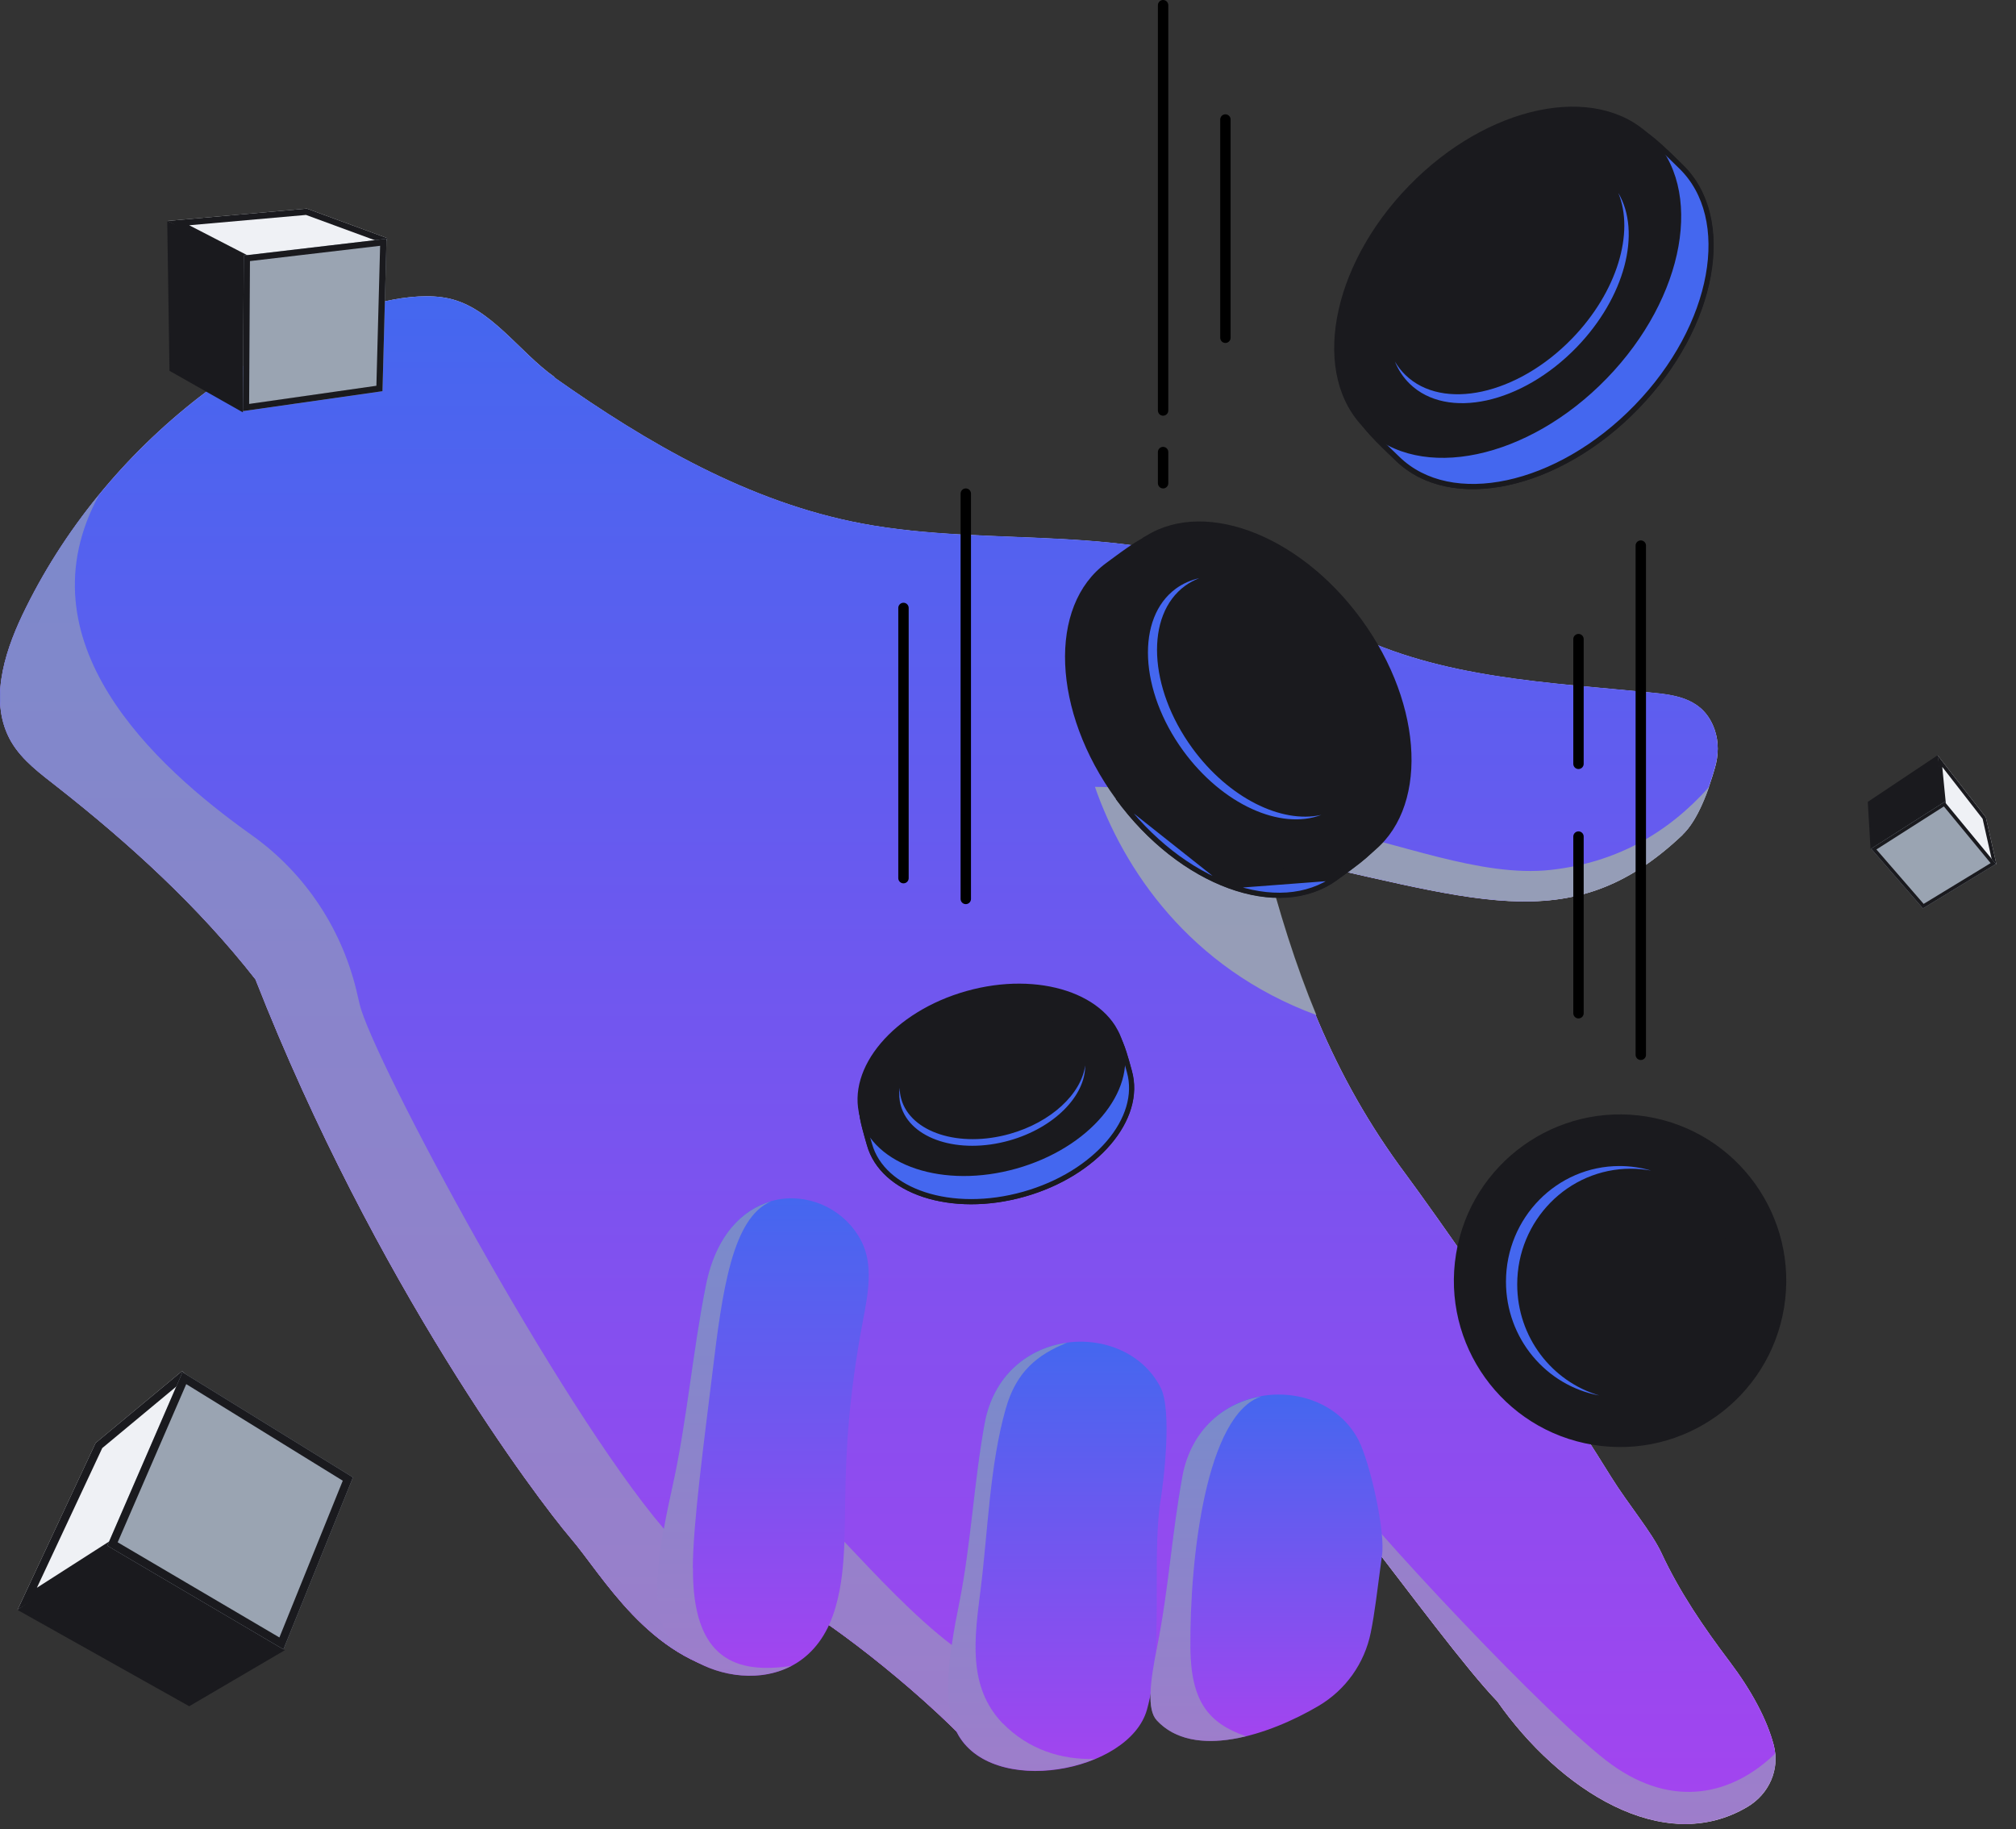 <svg width="194" height="176" viewBox="0 0 194 176" fill="none" xmlns="http://www.w3.org/2000/svg">
<rect x="0" y="0" width="194" height="176" fill="#333333" stroke="none"/>
<g clip-path="url(#clip0_398_962)">
<path d="M53.356 36.278C49.988 33.896 47.268 29.634 43.219 28.727C39.608 27.917 34.329 29.505 31.123 30.996C26.881 32.972 22.865 35.354 19.156 38.222C11.983 43.797 6.056 50.991 2.137 59.206C0.324 63.03 -1.053 67.681 1.069 71.359C2.137 73.19 3.919 74.47 5.587 75.783C12.307 81.065 19.059 87.174 24.581 94.239C36.143 123.681 51.769 144.324 54.895 147.986C58.02 151.632 62.392 159.669 70.845 161.111C72.415 161.387 70.65 152.88 72.237 153.058C73.452 153.204 74.553 153.771 75.751 154.014C77.435 154.371 86.309 160.787 92.689 167.253C93.79 168.371 95.507 168.306 96.899 167.56C105.725 162.878 106.923 162.797 116.979 158.454C117.578 158.195 116.493 141.942 116.914 141.456C118.015 140.225 117.529 138.134 118.549 136.838C118.97 136.303 119.586 135.979 120.185 135.655C122.468 134.472 138.111 157.53 144.086 163.72C150.045 172.227 160.052 178.692 168.165 173.864C170.254 172.616 171.306 170.234 170.675 167.884C170.027 165.454 168.57 162.715 166.432 159.88C163.955 156.607 161.623 153.188 159.89 149.461C158.951 147.435 156.717 144.81 155.049 142.137C148.102 130.908 137.512 116 135.293 113.019C128.152 103.459 124.573 93.72 121.594 82.167C141.641 86.299 150.919 90.739 161.882 80.352C163.437 78.877 164.424 75.961 165.024 73.903C165.38 72.688 165.412 71.391 164.991 70.192C163.955 67.26 161.364 66.887 158.967 66.66C149.009 65.671 138.661 65.299 129.723 60.81C126.549 59.222 123.65 57.148 120.428 55.641C108.931 50.229 95.377 52.741 82.892 50.375C72.091 48.334 62.311 42.662 53.324 36.31L53.356 36.278Z" fill="url(#paint0_linear_398_962)"/>
<path d="M53.356 36.278C49.988 33.896 47.268 29.634 43.219 28.727C39.608 27.917 34.329 29.505 31.123 30.996C26.881 32.972 22.865 35.354 19.156 38.222C11.983 43.797 6.056 50.991 2.137 59.206C0.324 63.03 -1.053 67.681 1.069 71.359C2.137 73.19 3.919 74.47 5.587 75.783C12.307 81.065 19.059 87.174 24.581 94.239C36.143 123.681 51.769 144.324 54.895 147.986C58.02 151.632 62.392 159.669 70.845 161.111C72.415 161.387 70.65 152.88 72.237 153.058C73.452 153.204 74.553 153.771 75.751 154.014C77.435 154.371 86.309 160.787 92.689 167.253C93.79 168.371 95.507 168.306 96.899 167.56C105.725 162.878 106.113 164.206 116.169 159.864C116.768 159.604 116.493 141.926 116.914 141.44C118.015 140.209 117.529 138.118 118.549 136.822C118.97 136.287 119.586 135.963 120.185 135.639C122.468 134.456 138.111 157.514 144.086 163.704C150.045 172.211 160.052 178.676 168.165 173.847C170.254 172.6 171.306 170.218 170.675 167.868C170.027 165.438 168.57 162.699 166.432 159.864C163.955 156.59 161.623 153.172 159.89 149.445C158.951 147.419 156.717 144.794 155.049 142.121C148.102 130.891 137.512 115.984 135.293 113.003C128.152 103.442 124.573 93.704 121.594 82.151C141.641 86.283 150.919 90.722 161.882 80.336C163.437 78.861 164.424 75.945 165.024 73.887C165.38 72.671 165.412 71.375 164.991 70.176C163.955 67.243 161.364 66.871 158.967 66.644C149.009 65.655 138.661 65.283 129.723 60.794C126.549 59.206 123.65 57.132 120.428 55.625C108.931 50.213 95.377 52.725 82.892 50.359C72.091 48.317 62.311 42.646 53.324 36.294L53.356 36.278Z" fill="url(#paint1_linear_398_962)"/>
<g style="mix-blend-mode:multiply" opacity="0.6">
<path d="M170.853 168.711C166.74 172.729 161.008 174.074 155.065 169.78C149.446 165.746 131.277 146.431 127.763 141.31C127.569 141.634 127.31 141.91 127.019 142.153C132.702 149.169 140.329 159.783 144.102 163.704C150.061 172.211 160.069 178.676 168.181 173.847C170.027 172.746 171.048 170.769 170.853 168.711Z" fill="#9AA4B2"/>
</g>
<path d="M67.93 123.665C66.651 130.049 66.132 136.547 64.74 142.898C63.898 146.739 62.343 153.317 63.963 156.882C66.165 161.711 77.694 164.482 80.431 154.565C82.212 148.1 80.204 142.072 83.038 127.1C83.524 124.54 84.074 121.753 82.892 119.435C79.897 113.602 70.084 113.067 67.946 123.665H67.93Z" fill="url(#paint2_linear_398_962)"/>
<path d="M94.746 137.033C93.709 142.736 93.45 148.537 92.317 154.225C91.62 157.66 90.422 163.493 92.09 166.734C95.345 173.021 108.672 170.574 110.372 164.514C111.991 158.762 110.858 150.514 111.619 144.778C112.007 142.493 112.801 135.688 111.684 133.516C108.267 126.84 96.462 127.537 94.746 137.016V137.033Z" fill="url(#paint3_linear_398_962)"/>
<path d="M113.773 142.121C112.736 147.824 112.477 152.815 111.344 158.503C110.647 161.938 110.372 164.514 111.311 165.535C114.857 169.375 122.128 166.961 126.905 164.141C129.496 162.602 131.31 160.058 131.909 157.093C132.297 155.197 132.524 153.123 132.978 149.753C133.366 147.468 131.844 140.776 130.743 138.604C127.326 131.928 115.521 132.625 113.805 142.104L113.773 142.121Z" fill="url(#paint4_linear_398_962)"/>
<g style="mix-blend-mode:multiply" opacity="0.6">
<path d="M114.55 158.551C114.485 149.963 116.056 136.06 121.416 134.359C117.902 134.942 114.615 137.47 113.773 142.121C112.736 147.824 112.477 152.815 111.344 158.503C110.647 161.938 110.372 164.514 111.311 165.535C113.335 167.739 116.59 167.884 119.894 167.074C116.331 165.827 114.598 163.785 114.55 158.551Z" fill="#9AA4B2"/>
</g>
<path style="mix-blend-mode:multiply" opacity="0.9" d="M161.915 80.32C163.048 79.25 163.874 77.419 164.473 75.718C160.425 80.255 155.454 83.01 149.235 83.706C142.451 84.468 134.273 80.935 127.65 79.785C121.076 78.651 111.943 75.685 105.368 75.718C108.089 83.56 114.42 93.153 126.678 97.674C124.654 92.796 123.067 87.676 121.642 82.151C141.689 86.283 150.968 90.722 161.931 80.336L161.915 80.32Z" fill="url(#paint5_linear_398_962)"/>
<g style="mix-blend-mode:multiply" opacity="0.6">
<path d="M66.667 150.871C66.699 146.528 67.736 138.831 68.561 132.058C69.517 124.102 70.488 117.199 74.18 115.611C71.428 116.389 68.885 118.901 67.93 123.681C66.651 130.065 66.132 136.563 64.74 142.915C64.481 144.097 64.157 145.556 63.882 147.111C53.648 135.088 35.868 101.838 34.621 96.685C34.556 96.426 34.491 96.151 34.426 95.859C33.05 89.588 29.439 84.063 24.209 80.352C14.719 73.611 1.878 61.669 9.538 47.604C6.623 51.169 4.129 55.058 2.154 59.206C0.34 63.03 -1.036 67.681 1.085 71.359C2.154 73.19 3.935 74.47 5.603 75.783C12.323 81.065 19.075 87.174 24.597 94.239C36.159 123.681 51.785 144.324 54.911 147.986C57.502 151 60.934 156.996 66.829 159.799C69.452 161.338 73.176 161.857 76.156 160.301C70.877 161.095 66.618 159.734 66.683 150.871H66.667Z" fill="#9AA4B2"/>
</g>
<g style="mix-blend-mode:multiply" opacity="0.6">
<path d="M96.511 165.859C93.061 162.31 93.79 157.547 94.357 152.993C95.07 147.387 95.231 140.986 96.786 135.542C97.79 132.009 99.798 130.357 102.68 129.206C99.053 129.692 95.604 132.236 94.746 137.016C93.709 142.72 93.45 148.521 92.317 154.209C92.09 155.359 91.799 156.785 91.588 158.292C87.945 155.505 84.414 151.697 81.257 148.359C81.176 150.579 80.998 152.556 80.431 154.565C80.253 155.213 80.026 155.813 79.783 156.347C83.2 158.729 88.025 162.602 92.058 166.588C92.074 166.637 92.09 166.685 92.106 166.718C94.244 170.85 100.688 171.19 105.368 169.246C102.097 169.375 98.891 168.29 96.511 165.843V165.859Z" fill="#9AA4B2"/>
</g>
<path d="M92.938 86.5L92.938 47.5" stroke="black" stroke-linecap="round"/>
<path d="M86.942 84.5L86.942 58.5" stroke="black" stroke-linecap="round"/>
<path d="M157.894 101.5L157.894 52.5" stroke="black" stroke-linecap="round"/>
<path d="M151.898 97.5L151.898 80.5" stroke="black" stroke-linecap="round"/>
<path d="M151.898 73.5L151.898 61.5" stroke="black" stroke-linecap="round"/>
<path d="M1.682 154.915L9.202 138.848L17.533 131.925L18.234 132.715L11.283 148.767L1.682 154.915Z" fill="#EFF1F5"/>
<path fill-rule="evenodd" clip-rule="evenodd" d="M1.682 154.915L11.283 148.767L18.234 132.715L17.533 131.925L9.202 138.848L1.682 154.915ZM3.549 152.785L10.656 148.233L17.129 133.284L9.841 139.341L3.549 152.785Z" fill="#1A1A1E"/>
<path d="M27.415 158.788L10.328 148.735L1.684 154.917L18.209 164.184L27.415 158.788Z" fill="#1A1A1E"/>
<path d="M10.325 148.735L17.561 132.041L33.964 142.161L27.274 158.709L10.325 148.735Z" fill="#9AA4B2"/>
<path fill-rule="evenodd" clip-rule="evenodd" d="M11.325 148.409L26.887 157.566L32.985 142.482L17.922 133.189L11.325 148.409ZM10.325 148.735L27.274 158.709L33.964 142.161L17.561 132.041L10.325 148.735Z" fill="#1A1A1E"/>
</g>
<g clip-path="url(#clip1_398_962)">
<path d="M138.573 20.838C144.881 14.328 152.022 10.12 157.662 12.295C158.837 12.747 161.003 14.968 161.911 15.851C167.176 20.957 165.264 31.477 157.643 39.339C150.022 47.201 139.567 49.438 134.3 44.324C133.533 43.58 131.296 41.511 130.831 40.567C128.089 35 132.055 27.556 138.573 20.838Z" fill="#1A1A1E"/>
<path d="M138.777 21.01L138.777 21.01C141.919 17.767 145.258 15.109 148.501 13.532C151.746 11.954 154.865 11.472 157.597 12.526L157.597 12.526C157.858 12.626 158.191 12.833 158.569 13.115C158.943 13.394 159.345 13.736 159.744 14.094C160.358 14.648 160.952 15.232 161.402 15.675C161.536 15.806 161.656 15.925 161.762 16.027L161.762 16.027C164.316 18.505 165.151 22.316 164.388 26.514C163.625 30.709 161.269 35.261 157.488 39.161C153.704 43.063 149.227 45.559 145.058 46.451C140.887 47.343 137.054 46.626 134.5 44.148L134.5 44.148C134.404 44.055 134.285 43.941 134.151 43.812C133.744 43.423 133.191 42.894 132.657 42.349C132.302 41.987 131.96 41.621 131.678 41.289C131.393 40.953 131.183 40.666 131.081 40.46C129.755 37.767 130.038 34.595 131.486 31.235C132.933 27.875 135.532 24.358 138.777 21.01Z" fill="#4467EF" stroke="#1A1A1E" stroke-width="0.5"/>
<path d="M158.792 13.025C153.528 7.915 143.124 10.102 135.554 17.909C127.984 25.717 126.115 36.188 131.38 41.298C136.644 46.407 147.048 44.22 154.618 36.413C162.188 28.606 164.057 18.134 158.792 13.025Z" fill="#1A1A1E"/>
<path d="M154.72 17.227C151.122 13.735 143.94 15.304 138.677 20.732C133.415 26.159 132.066 33.39 135.663 36.882C139.261 40.374 146.444 38.805 151.706 33.377C156.969 27.95 158.318 20.719 154.72 17.227Z" fill="#1A1A1E"/>
<path d="M151.283 32.572C146.018 38.001 138.836 39.569 135.24 36.08C134.843 35.697 134.511 35.261 134.231 34.793C134.563 35.603 135.037 36.325 135.664 36.937C139.264 40.429 146.442 38.858 151.706 33.43C156.387 28.6 157.972 22.345 155.729 18.565C157.303 22.384 155.625 28.092 151.28 32.576L151.283 32.572Z" fill="#4467EF"/>
</g>
<g clip-path="url(#clip2_398_962)">
<path d="M93.761 98.07C99.586 96.43 105.12 96.398 107.647 99.547C108.173 100.202 108.679 102.212 108.908 103.027C110.235 107.743 105.604 113.173 98.568 115.154C91.532 117.134 84.746 114.915 83.42 110.194C83.227 109.507 82.629 107.561 82.677 106.86C82.96 102.726 87.746 99.76 93.761 98.07Z" fill="#1A1A1E"/>
<path d="M93.844 98.317L93.844 98.317C96.74 97.502 99.549 97.091 101.937 97.268C104.327 97.446 106.263 98.21 107.467 99.71L107.467 99.711C107.577 99.847 107.696 100.07 107.819 100.357C107.94 100.641 108.057 100.971 108.166 101.31C108.335 101.834 108.481 102.368 108.592 102.775C108.625 102.896 108.655 103.006 108.682 103.101L108.682 103.101C109.316 105.354 108.535 107.807 106.699 109.96C104.864 112.112 101.992 113.941 98.515 114.919C95.036 115.897 91.632 115.835 88.944 114.956C86.254 114.076 84.308 112.39 83.674 110.137L83.674 110.137C83.65 110.05 83.619 109.944 83.585 109.825C83.48 109.463 83.339 108.974 83.214 108.482C83.131 108.155 83.056 107.831 83.005 107.547C82.954 107.258 82.93 107.031 82.94 106.888C83.075 104.921 84.282 103.205 86.233 101.759C88.184 100.314 90.854 99.159 93.844 98.317Z" fill="#4467EF" stroke="#1A1A1E" stroke-width="0.5"/>
<path d="M108.055 100.348C106.729 95.63 99.989 93.4 93.001 95.365C86.013 97.331 81.423 102.749 82.749 107.467C84.075 112.184 90.814 114.415 97.802 112.449C104.79 110.483 109.38 105.065 108.055 100.348Z" fill="#1A1A1E"/>
<path d="M104.295 101.407C103.388 98.183 98.716 96.677 93.858 98.043C89 99.41 85.796 103.131 86.702 106.355C87.609 109.58 92.281 111.085 97.139 109.719C101.997 108.352 105.201 104.631 104.295 101.407Z" fill="#1A1A1E"/>
<path d="M97.165 109.112C92.305 110.478 87.632 108.972 86.727 105.75C86.626 105.396 86.58 105.033 86.576 104.668C86.496 105.248 86.527 105.824 86.684 106.388C87.591 109.612 92.262 111.115 97.122 109.749C101.443 108.532 104.455 105.453 104.429 102.518C104.056 105.251 101.174 107.983 97.162 109.113L97.165 109.112Z" fill="#4467EF"/>
</g>
<g clip-path="url(#clip3_398_962)">
<path d="M127.773 61.956C132.857 68.921 135.65 76.296 132.705 81.237C132.093 82.266 129.664 83.94 128.691 84.65C123.06 88.768 113.514 85.281 107.375 76.868C101.237 68.455 100.823 58.288 106.46 54.17C107.281 53.57 109.579 51.805 110.538 51.521C116.194 49.844 122.529 54.761 127.773 61.956Z" fill="#1A1A1E"/>
<path d="M127.57 62.127L127.57 62.127C124.957 58.545 122.081 55.543 119.168 53.646C116.255 51.749 113.333 50.974 110.601 51.785C110.601 51.785 110.601 51.785 110.601 51.785L127.57 62.127ZM127.57 62.127C130.102 65.596 132.054 69.154 133.009 72.448C133.964 75.744 133.913 78.743 132.489 81.132L132.489 81.132M127.57 62.127L132.489 81.132M132.489 81.132C132.354 81.359 132.108 81.638 131.783 81.946C131.462 82.252 131.077 82.575 130.678 82.89C130.06 83.377 129.418 83.84 128.931 84.191C128.786 84.295 128.655 84.39 128.543 84.472L128.543 84.472M132.489 81.132L128.543 84.472M128.543 84.472C125.815 86.466 122.115 86.637 118.308 85.247M128.543 84.472L118.308 85.247M118.308 85.247C114.503 83.857 110.62 80.916 107.576 76.744L118.308 85.247ZM106.453 54.194L106.453 54.194L106.453 54.194Z" fill="#4467EF" stroke="#1A1A1E" stroke-width="0.5"/>
<path d="M131.84 82.179C137.473 78.063 137.099 67.952 131.003 59.596C124.907 51.239 115.399 47.802 109.765 51.918C104.132 56.034 104.507 66.145 110.602 74.501C116.698 82.858 126.207 86.295 131.84 82.179Z" fill="#1A1A1E"/>
<path d="M128.559 77.684C132.409 74.871 132.095 67.881 127.857 62.071C123.619 56.262 117.063 53.833 113.213 56.646C109.363 59.459 109.677 66.449 113.915 72.258C118.152 78.068 124.709 80.497 128.559 77.684Z" fill="#1A1A1E"/>
<path d="M114.737 71.991C110.499 66.179 110.185 59.19 114.032 56.379C114.454 56.068 114.916 55.826 115.4 55.638C114.587 55.82 113.835 56.148 113.16 56.638C109.31 59.453 109.627 66.439 113.865 72.25C117.637 77.418 123.241 79.91 127.143 78.415C123.312 79.276 118.235 76.785 114.733 71.988L114.737 71.991Z" fill="#4467EF"/>
</g>
<g clip-path="url(#clip4_398_962)">
<path d="M171.681 125.824C173.109 117.102 167.2 108.874 158.484 107.446C149.768 106.018 141.545 111.93 140.118 120.652C138.691 129.374 144.599 137.602 153.315 139.031C162.031 140.459 170.254 134.546 171.681 125.824Z" fill="#1A1A1E"/>
<path d="M155.898 134.486C161.934 134.486 166.827 129.504 166.827 123.358C166.827 117.212 161.934 112.23 155.898 112.23C149.862 112.23 144.969 117.212 144.969 123.358C144.969 129.504 149.862 134.486 155.898 134.486Z" fill="#1A1A1E"/>
<path d="M146.002 123.588C146.002 117.444 150.896 112.46 156.932 112.46C157.599 112.46 158.249 112.525 158.884 112.64C157.921 112.356 156.904 112.202 155.849 112.202C149.813 112.202 144.92 117.187 144.92 123.331C144.92 128.796 148.791 133.342 153.897 134.278C149.338 132.938 146.002 128.665 146.002 123.588Z" fill="#4467EF"/>
</g>
<path d="M111.925 39.5L111.925 0.5" stroke="black" stroke-linecap="round"/>
<path d="M111.925 46.5L111.925 43.5" stroke="black" stroke-linecap="round"/>
<path d="M117.921 32.5L117.921 11.5" stroke="black" stroke-linecap="round"/>
<path d="M186.457 72.675L191.099 78.644L192.113 83.15L191.677 83.263L186.931 77.514L186.457 72.675Z" fill="#EFF1F5"/>
<path fill-rule="evenodd" clip-rule="evenodd" d="M186.457 72.675L186.931 77.514L191.677 83.263L192.113 83.15L191.099 78.644L186.457 72.675ZM186.904 73.797L187.255 77.379L191.675 82.733L190.788 78.791L186.904 73.797Z" fill="#1A1A1E"/>
<path d="M180.002 81.703L187.129 77.157L186.457 72.675L179.737 77.16L180.002 81.703Z" fill="#1A1A1E"/>
<path d="M187.129 77.157L192.064 83.139L185.045 87.412L180.06 81.666L187.129 77.157Z" fill="#9AA4B2"/>
<path fill-rule="evenodd" clip-rule="evenodd" d="M187.059 77.6L180.568 81.74L185.113 86.978L191.558 83.054L187.059 77.6ZM187.129 77.157L180.06 81.666L185.045 87.412L192.064 83.139L187.129 77.157Z" fill="#1A1A1E"/>
<path d="M16.092 21.262L29.528 20.073L37.261 22.913L37.009 23.677L23.801 25.233L16.092 21.262Z" fill="#EFF1F5"/>
<path fill-rule="evenodd" clip-rule="evenodd" d="M16.092 21.262L23.801 25.233L37.009 23.677L37.261 22.913L29.528 20.073L16.092 21.262ZM18.206 21.676L23.912 24.617L36.213 23.167L29.447 20.682L18.206 21.676Z" fill="#1A1A1E"/>
<path d="M23.372 39.682L23.458 24.591L16.092 21.261L16.309 35.682L23.372 39.682Z" fill="#1A1A1E"/>
<path d="M23.457 24.59L37.196 22.976L36.805 37.642L23.371 39.56L23.457 24.59Z" fill="#9AA4B2"/>
<path fill-rule="evenodd" clip-rule="evenodd" d="M24.053 25.124L23.974 38.868L36.22 37.12L36.579 23.652L24.053 25.124ZM23.457 24.59L23.371 39.56L36.805 37.642L37.196 22.976L23.457 24.59Z" fill="#1A1A1E"/>
<defs>
<linearGradient id="paint0_linear_398_962" x1="83.734" y1="86.736" x2="24.191" y2="34.518" gradientUnits="userSpaceOnUse">
<stop stop-color="white"/>
<stop offset="0.3" stop-color="#FCFBFD"/>
<stop offset="0.56" stop-color="#F5F0F8"/>
<stop offset="0.81" stop-color="#EADFEF"/>
<stop offset="1" stop-color="#DECCE6"/>
</linearGradient>
<linearGradient id="paint1_linear_398_962" x1="85.426" y1="28.508" x2="85.426" y2="175.501" gradientUnits="userSpaceOnUse">
<stop stop-color="#4467EF"/>
<stop offset="1" stop-color="#A444EF"/>
</linearGradient>
<linearGradient id="paint2_linear_398_962" x1="73.427" y1="115.31" x2="73.427" y2="161.254" gradientUnits="userSpaceOnUse">
<stop stop-color="#4467EF"/>
<stop offset="1" stop-color="#A444EF"/>
</linearGradient>
<linearGradient id="paint3_linear_398_962" x1="101.751" y1="129.106" x2="101.751" y2="170.416" gradientUnits="userSpaceOnUse">
<stop stop-color="#4467EF"/>
<stop offset="1" stop-color="#A444EF"/>
</linearGradient>
<linearGradient id="paint4_linear_398_962" x1="121.874" y1="134.194" x2="121.874" y2="167.525" gradientUnits="userSpaceOnUse">
<stop stop-color="#4467EF"/>
<stop offset="1" stop-color="#A444EF"/>
</linearGradient>
<linearGradient id="paint5_linear_398_962" x1="94.26" y1="88.794" x2="161.462" y2="82.321" gradientUnits="userSpaceOnUse">
<stop stop-color="#9AA4B2"/>
<stop offset="0.56" stop-color="#9AA4B2"/>
<stop offset="1" stop-color="#9AA4B2"/>
</linearGradient>
<clipPath id="clip0_398_962">
<rect width="170.885" height="147" fill="white" transform="translate(0 28.5)"/>
</clipPath>
<clipPath id="clip1_398_962">
<rect width="39.906" height="31.613" fill="white" transform="matrix(0.5 -0.866 0.866 0.5 122.917 38.065)"/>
</clipPath>
<clipPath id="clip2_398_962">
<rect width="26.638" height="21.117" fill="white" transform="matrix(0.867 -0.498 0.497 0.868 78.947 102.759)"/>
</clipPath>
<clipPath id="clip3_398_962">
<rect width="37.946" height="30.074" fill="white" transform="matrix(0.769 0.64 -0.639 0.769 114.154 44.5)"/>
</clipPath>
<clipPath id="clip4_398_962">
<rect width="31.979" height="32" fill="white" transform="translate(139.906 107.24)"/>
</clipPath>
</defs>
</svg>
